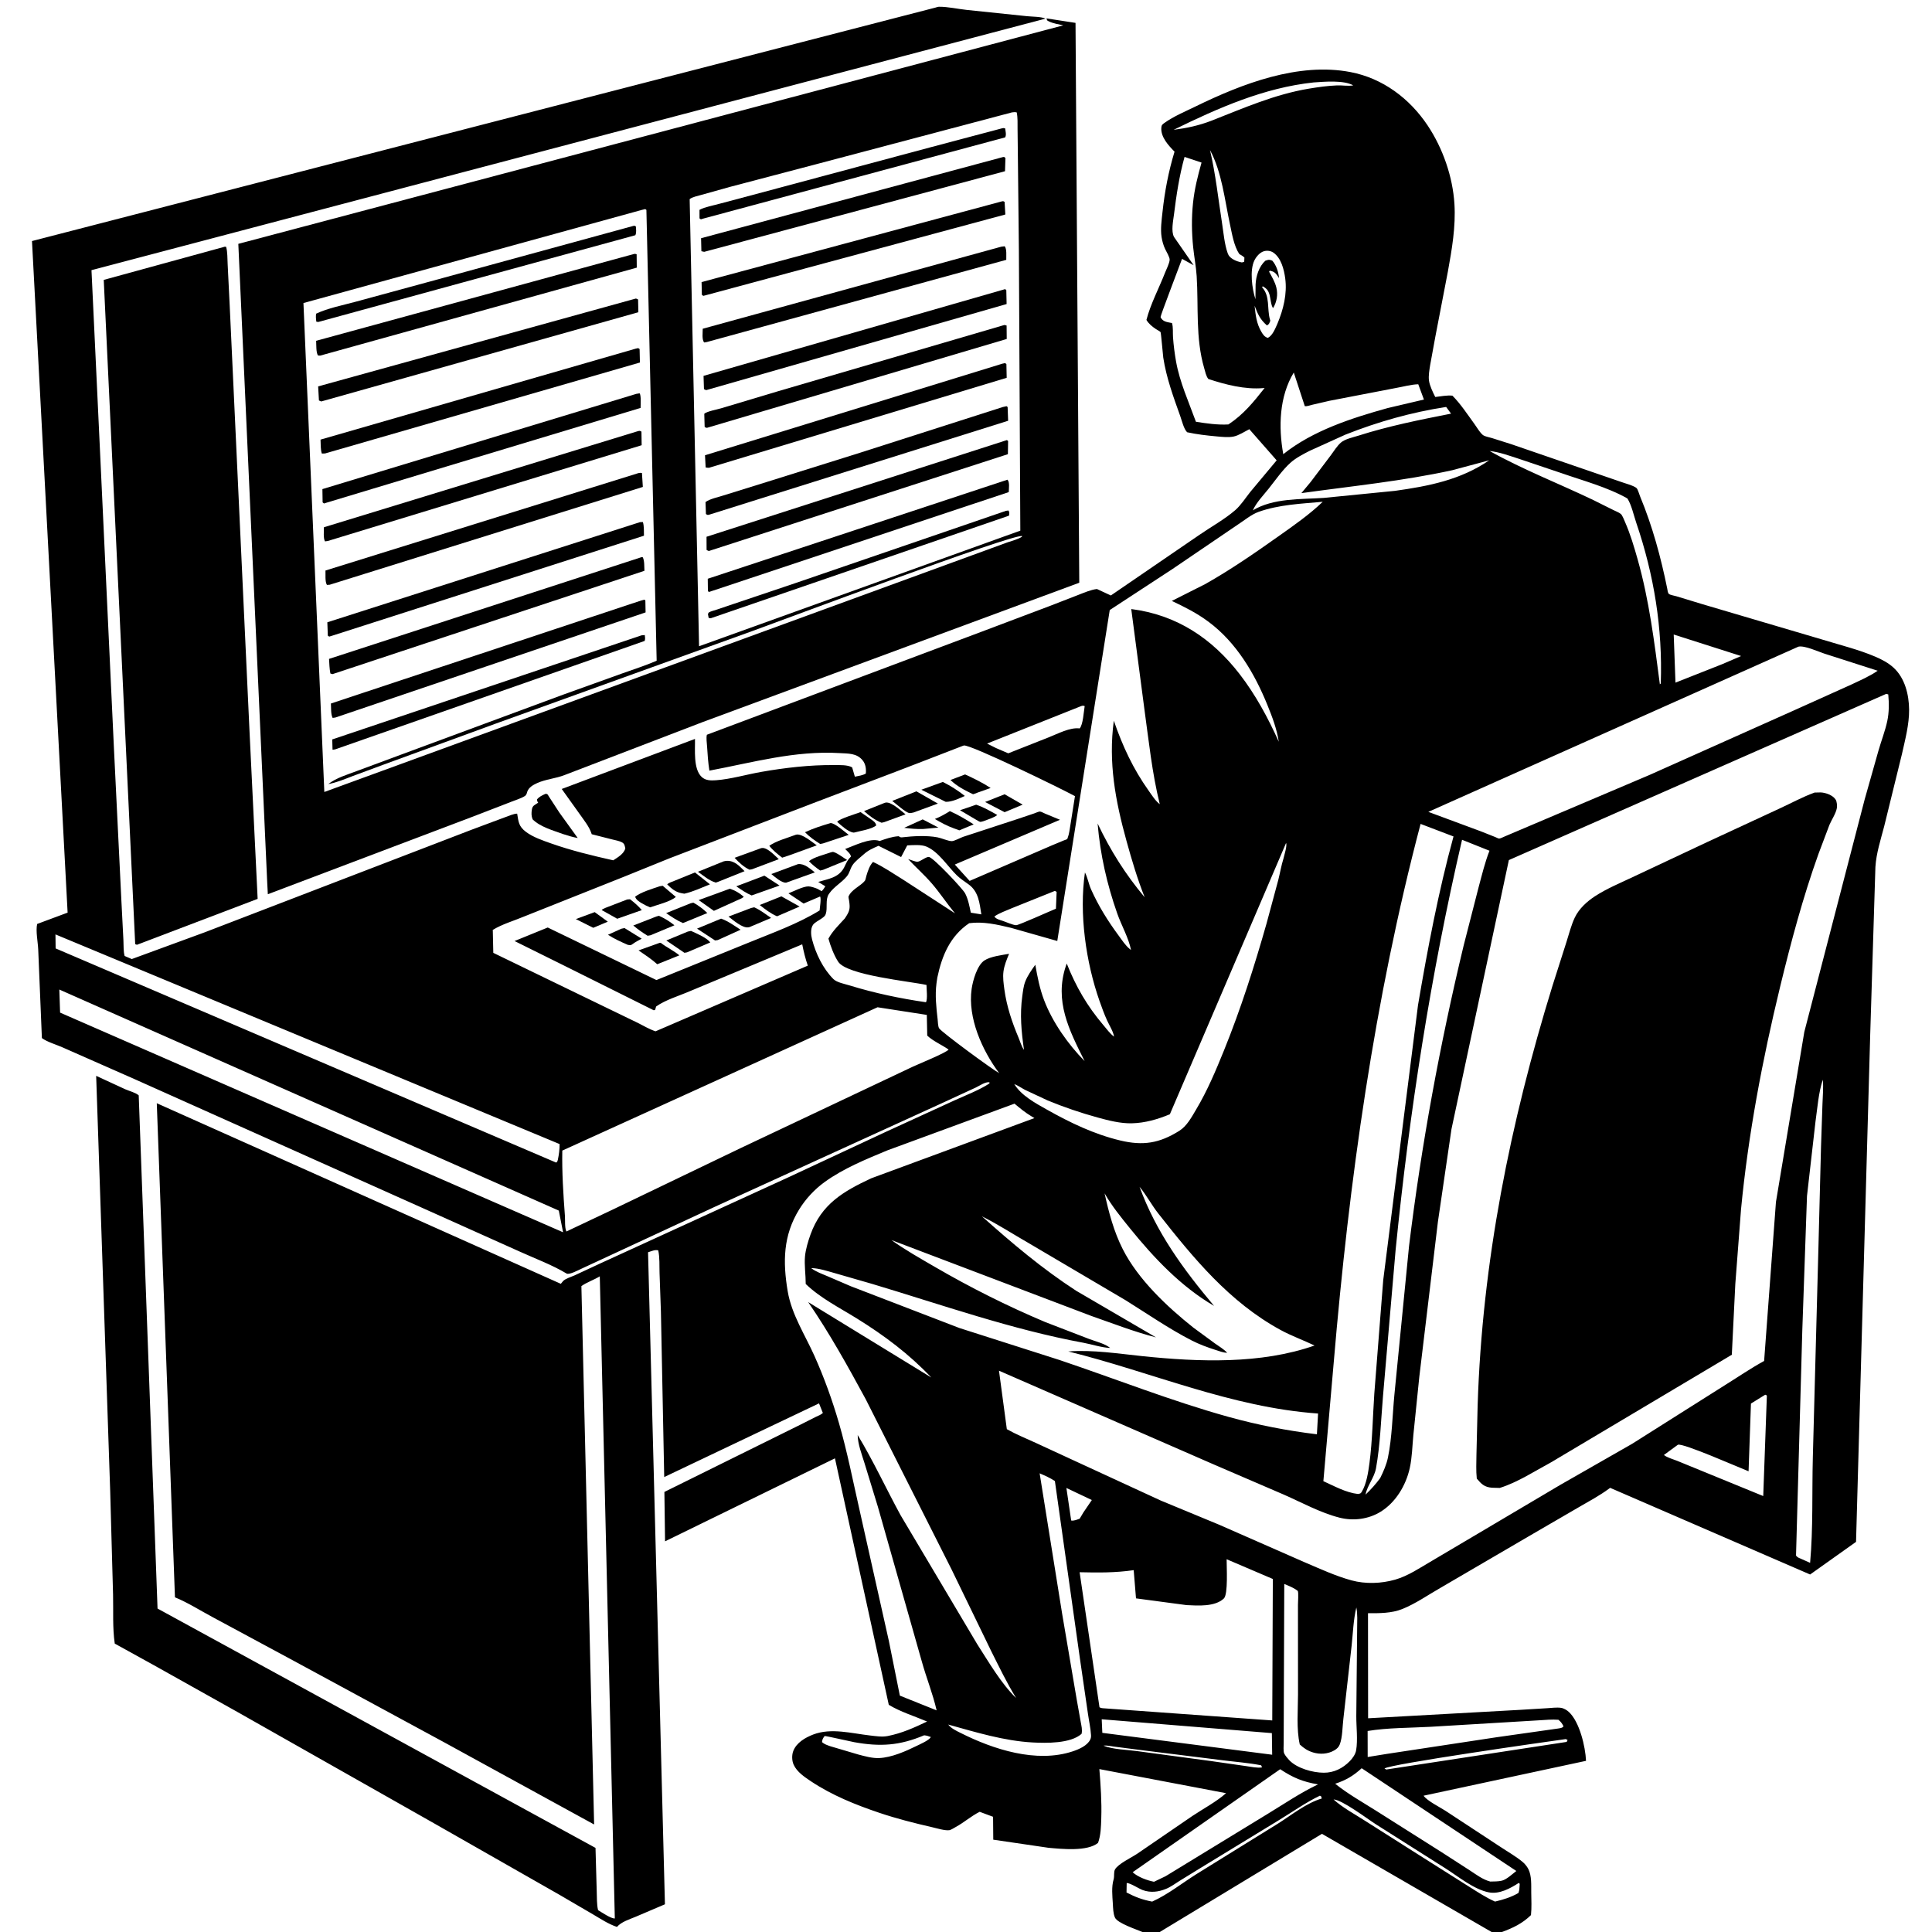 <svg version="1.1" xmlns="http://www.w3.org/2000/svg" style="display: block;" viewBox="0 0 2048 2048" width="1024" height="1024">
<path transform="translate(0,0)" fill="rgb(255,255,255)" d="M 0 0 L 0 2048 L 2048 2048 L 2048 0 L 0 0 z"/>
<path transform="translate(0,0)" fill="rgb(0,0,0)" d="M 1211.04 2048 C 1204.74 2045.25 1184.54 2038.71 1181.88 2032.67 C 1179.99 2028.38 1179.92 2022.59 1179.65 2017.98 C 1179.14 2009.59 1178.09 2000.27 1180.5 1992.15 C 1181.46 1988.94 1180.37 1984.37 1182 1981.6 C 1185.53 1975.6 1199.31 1969.18 1205.4 1965.1 L 1264 1924.99 C 1275.65 1917.22 1289.23 1910.08 1299.68 1900.85 L 1165.37 1875.31 C 1166.78 1892.66 1167.97 1910.01 1167.39 1927.43 C 1167.09 1936.3 1167 1945.04 1163.99 1953.5 C 1152.78 1962.89 1125.29 1959.99 1111.42 1958.73 L 1052.91 1950.14 L 1052.69 1925.87 L 1038.51 1920.59 C 1029.48 1925.08 1022.1 1931.81 1013.32 1936.58 C 1011.68 1937.48 1008.15 1939.78 1006.4 1940.06 C 1001.91 1940.79 992.756 1937.99 988.246 1936.95 C 969.246 1932.59 950.414 1927.83 931.934 1921.59 C 906.789 1913.09 881.93 1903.09 859.738 1888.31 C 852.902 1883.76 844.846 1878.38 841.342 1870.73 C 839.393 1866.47 839.224 1860.48 840.914 1856.11 C 844.344 1847.24 853.563 1841.94 861.983 1838.68 C 881.015 1831.32 902.788 1837.48 922.409 1839.7 C 928.487 1840.38 934.954 1841.46 941 1840.27 C 956.064 1837.32 968.97 1831.43 982.758 1824.89 C 969.741 1819.34 954.128 1814.49 942.148 1807.18 L 885.089 1545.9 L 704.984 1633.87 L 704.277 1581.52 L 848.286 1510.3 L 864.907 1501.9 C 867.343 1500.71 870.354 1499.72 872.266 1497.78 L 868.199 1487.64 L 704.098 1565.74 L 700.592 1390.44 L 699.154 1349.58 C 698.875 1341.69 699.466 1333.21 697.772 1325.5 C 694.661 1324.32 690.041 1326.51 686.957 1327.46 L 704.859 2018.62 L 673.654 2031.92 C 667.131 2034.64 658.7 2037.17 654 2042.61 C 645.071 2039.66 636.752 2034.11 628.672 2029.35 L 592.9 2008.46 L 457.634 1931.39 L 252 1814.94 L 161.667 1764.37 L 121.653 1742.29 C 119.182 1725.73 120.267 1707.3 119.853 1690.49 L 116.823 1581.08 L 101.935 1140.44 L 132.963 1154.75 C 137.169 1156.59 143.7 1158.18 147.046 1161.13 L 167.003 1705.13 L 631.265 1958.85 L 632.554 2004.88 C 632.844 2011.22 632.467 2018.74 633.992 2024.85 C 637.605 2026.97 647.782 2034 651.729 2033.63 L 635.798 1352.97 C 629.751 1356.7 621.786 1359.35 616.302 1363.33 L 629.792 1934.03 L 470.476 1846.73 L 310.671 1760.16 L 225.129 1714.09 C 212.019 1707.09 199.196 1698.85 185.46 1693.22 L 166.197 1169.47 L 594.5 1360.9 L 596.867 1358.03 C 599.308 1355.4 605.627 1353.49 608.989 1352 L 635.448 1339.68 L 836.796 1247.5 L 938.897 1199.86 L 1011.55 1166.57 C 1023.62 1161.03 1037.76 1155.74 1048.87 1148.5 L 1048.87 1147.26 C 1044.63 1146.52 1038.21 1151.03 1034.31 1152.87 L 997.095 1170.05 L 757.717 1279.27 L 616.427 1344.86 C 613.282 1346.27 603.414 1351.7 600.541 1349.97 C 585.216 1340.77 567.328 1334.2 551.009 1326.77 L 446.918 1280.08 L 143.267 1144.2 L 66.526 1110.36 C 59.901 1107.4 50.064 1104.58 44.403 1100.42 L 40.511 1006.44 C 40.169 998.616 37.704 986.787 39.395 979.439 L 71.676 967.421 L 33.91 255.523 L 991.91 7.968 C 993.081 7.57 994.245 7.172 995.5 7.16 C 1004.54 7.076 1015.44 9.506 1024.6 10.495 L 1088.78 17.17 C 1093.95 17.723 1103.71 17.569 1108.29 19.741 L 96.972 286.391 L 105.414 465.313 L 120.782 793.23 L 128.704 955.25 L 130.826 996.707 C 131.121 1001.9 130.713 1008.47 132.114 1013.38 L 139.7 1016.64 L 217.202 988.215 L 419.719 910.376 L 500.205 879.434 L 536.046 866.061 C 539.621 864.848 544.544 862.495 548.214 862.496 C 549.67 871.322 549.811 876.013 557.572 881.85 C 564.985 887.425 575.307 890.928 584 894.004 C 605.429 901.588 627.887 907.018 650.066 911.972 C 655.033 908.678 660.997 905.378 662.87 899.5 C 662.272 896.791 662.193 894.539 659.5 893.008 C 656.628 891.377 652.186 890.667 648.952 889.828 L 627.24 884.318 L 626.884 883.213 C 624.413 876.102 619.607 870.25 615.341 864.141 L 595.465 836.343 L 736.704 783.295 C 736.982 794.831 734.763 814.948 743.704 823.5 C 747.935 827.547 753.657 827.492 759.133 827.084 C 774.686 825.926 791.162 821.027 806.65 818.301 C 832.032 813.833 858.349 810.784 884.159 811.004 C 889.744 811.052 898.539 810.583 903.321 813.476 L 906.188 823.326 C 910.058 822.512 914.377 822.013 917.81 819.981 C 918.263 815.018 917.647 809.959 914.398 805.959 C 908.159 798.278 899.128 798.856 890.086 798.316 C 842.683 795.486 797.93 808.283 751.986 816.913 C 750.639 808.391 750.044 799.878 749.526 791.273 C 749.294 787.401 748.477 782.618 749.299 778.879 L 1040.42 669.681 L 1112.87 642.349 L 1143.28 630.542 C 1149.34 628.217 1156.32 625.128 1162.79 624.378 L 1177.55 631.222 L 1270.83 567.369 C 1283.33 558.707 1297.99 550.673 1309.41 540.781 C 1315.31 535.671 1320.43 527.659 1325.31 521.527 L 1353.32 487.993 L 1324.33 454.97 C 1319.43 457.468 1313 461.682 1307.67 462.752 C 1302.04 463.884 1295.43 463.116 1289.74 462.602 C 1279.15 461.645 1268.79 460.479 1258.4 458.199 C 1254.84 454.643 1252.9 446.115 1251.13 441.145 C 1243.86 420.797 1236.4 400.531 1233.11 379.106 C 1232.67 376.221 1230.78 352.852 1230.23 352.024 C 1229.77 351.337 1226.05 349.331 1225.13 348.716 C 1221.38 346.19 1217.55 343.098 1215.27 339.117 C 1219.59 322.345 1228.62 305.389 1234.96 289.164 C 1236.43 285.408 1239.57 279.372 1239.88 275.484 C 1240.11 272.714 1236.38 266.719 1235.07 263.93 C 1233.25 260.043 1231.97 255.558 1231.32 251.312 C 1230.01 242.777 1231.37 233.397 1232.29 224.853 C 1234.67 202.749 1238.62 182.024 1245.06 160.761 C 1238.69 154.315 1230.4 145.383 1231.04 135.5 C 1231.24 132.534 1232.1 131.917 1234.38 130.281 C 1244.05 123.342 1256.81 117.994 1267.59 112.733 C 1316.65 88.804 1376.27 65.78 1431.66 76.418 C 1465.78 82.973 1494.29 104.395 1513.38 133.03 C 1529.41 157.067 1539.98 187.278 1541.76 216.192 C 1543.25 240.308 1539.08 264.35 1534.79 287.98 L 1521.55 356.77 L 1516.02 387 C 1515.22 392.128 1514.06 398.475 1514.8 403.595 C 1515.58 409 1518.97 415.964 1521.44 420.837 C 1527.3 420.152 1533.77 418.829 1539.61 419.412 C 1548.33 428.134 1555.58 439.307 1562.85 449.279 C 1565.03 452.277 1569.57 459.944 1572.71 461.644 C 1575 462.888 1578.89 463.555 1581.45 464.347 L 1601.62 470.73 L 1717.74 510.61 C 1721.96 512.214 1731.94 514.715 1734.89 517.461 C 1736.13 518.613 1737.92 524.655 1738.66 526.435 C 1751.67 557.785 1760.61 590.839 1767.36 624.072 C 1767.71 625.771 1767.81 628.636 1769.27 629.71 C 1770.69 630.759 1775.34 631.541 1777.15 632.088 L 1804.54 640.429 L 1932.89 678.31 C 1951.07 683.888 1970.27 688.596 1987.74 696.037 C 1994.74 699.018 2001.59 702.577 2007.24 707.743 C 2019.28 718.738 2023.58 736.346 2023.73 752.18 C 2023.89 767.831 2019.54 784.059 2016.15 799.266 L 1997.27 876.096 C 1993.61 890.104 1988.9 904.483 1988.01 919 L 1982.46 1098 L 1967.48 1634.43 L 1918.8 1669.03 L 1706.8 1577.17 L 1705.47 1578.16 C 1695.69 1585.4 1684.73 1591.23 1674.21 1597.34 L 1625 1625.93 L 1527.32 1682.97 C 1514.01 1690.56 1500.64 1699.96 1486.45 1705.66 C 1475.21 1710.17 1462.07 1710.15 1450.14 1710.07 L 1450.25 1821.44 L 1611.9 1812.48 L 1640.01 1810.77 C 1644.65 1810.52 1650.18 1809.7 1654.77 1810.39 C 1657.72 1810.83 1661.01 1812.82 1663.16 1814.83 C 1674.42 1825.37 1680.59 1851.44 1681.25 1866.56 L 1509.06 1903.52 C 1512.88 1909.05 1526.33 1915.67 1532.17 1919.46 L 1590.06 1957.48 C 1597.96 1962.76 1607.2 1967.93 1614.43 1974.06 C 1616.64 1975.94 1618.81 1978.75 1620.13 1981.33 C 1623.75 1988.39 1623.1 1998.35 1623.18 2006.08 C 1623.27 2014.01 1623.74 2022.18 1622.9 2030.08 C 1613.91 2038.89 1603.76 2043.79 1592.04 2048 L 1581.17 2048 L 1401.32 1943.94 L 1229.4 2048 L 1211.04 2048 z M 1354.09 343.205 C 1360.42 328.095 1364.58 311.552 1362.39 295.125 C 1361.13 285.669 1358.08 273.4 1349.75 267.726 C 1346.94 265.816 1343.04 265.352 1339.8 266.311 C 1335.43 267.604 1331.68 272.069 1329.73 276.014 C 1324.53 286.551 1327.24 306.187 1330.82 317.185 L 1330.99 301.5 C 1331.36 292.638 1334.63 282.363 1341.33 276.359 C 1344.87 275.256 1345.07 274.891 1348.69 276.324 C 1353.02 281.22 1355.26 288.397 1355.86 294.856 L 1354.57 292.861 C 1352.13 289.24 1350.33 287.75 1346 286.931 L 1345.28 288 C 1348.21 293.29 1351.55 298.889 1352.98 304.795 C 1354.82 312.321 1353.51 319.9 1349.59 326.5 C 1347.61 325.198 1346.65 315.685 1345.89 312.911 C 1344.56 308.056 1342.91 305.982 1338.57 303.5 L 1337.83 304.5 C 1346.52 313.909 1342.95 327.015 1346.13 338.428 L 1346.59 340 C 1345.5 342.533 1345.5 343.67 1343 344.975 C 1335.68 338.534 1333.33 332.983 1329.93 324.086 C 1330.94 333.92 1331.92 342.85 1337.05 351.629 C 1338.88 354.764 1340.5 357.202 1344 358.164 C 1349.13 355.48 1351.79 348.279 1354.09 343.205 z M 1327.21 541.941 L 1328.09 540.971 C 1349.71 527.917 1378.7 529.39 1403.11 527.81 L 1478.73 520.316 C 1514.41 515.322 1548.39 508.728 1578.62 487.94 L 1539.5 498.441 C 1486.85 509.967 1432.84 515.326 1379.51 522.741 L 1389.41 510.833 L 1410.76 482.561 C 1413.98 478.236 1417.37 472.667 1421.41 469.148 C 1425.82 465.312 1434.46 463.575 1440.06 461.792 C 1472.25 451.546 1505.1 444.992 1538.18 438.48 L 1532.98 431.382 C 1496.19 437.049 1460.91 447 1426.32 460.683 L 1388.34 477.875 C 1381.34 481.478 1373.75 485.311 1367.85 490.626 C 1359.3 498.327 1351.9 509.162 1344.71 518.162 C 1339.21 525.03 1331.58 532.932 1328.09 540.971 L 1327.21 541.941 z M 1198.92 1006.99 L 1199.75 1008 L 1198.92 1006.99 C 1196.42 994.246 1188.74 980.896 1184.37 968.492 C 1173.41 937.354 1166.27 905.829 1163.51 872.939 C 1177.03 901.457 1193.01 926.841 1213.39 951.133 C 1205.66 931.675 1199.73 911.66 1194.15 891.498 C 1182.35 848.877 1174.74 808.187 1180.69 763.995 C 1190.1 791.149 1201.11 814.953 1217.84 838.472 C 1220.96 842.863 1225.03 849.323 1229.41 852.448 C 1221.23 819.506 1217.74 785.209 1213.09 751.644 L 1199.17 645.623 C 1247.18 651.731 1284.59 676.512 1313.99 714.49 C 1330.9 736.325 1344.27 761.139 1355.55 786.269 C 1353.51 772.775 1348.7 760.154 1343.59 747.557 C 1330 714.035 1310.65 681.088 1281.1 659.113 C 1268.68 649.876 1256.06 643.566 1242.18 637.001 L 1277.52 619.188 C 1304.46 604.02 1330.01 586.341 1355.22 568.5 C 1371.22 557.183 1388.01 545.526 1402.14 531.918 C 1379.66 533.916 1355.48 534.944 1334.1 542.628 C 1326.5 545.361 1319.08 551.624 1312.24 556.034 L 1243 603.094 L 1176.37 646.677 L 1120.76 997.485 L 1071.63 983.528 C 1056.95 980.048 1042.46 976.632 1027.39 978.624 C 1007.24 992.205 998.501 1012.92 993.627 1036.16 L 992.972 1040.5 L 992.701 1042.52 C 991.065 1055.06 992.51 1068.09 993.94 1080.59 C 994.214 1082.99 994.239 1087.95 995.474 1090 C 997.93 1094.08 1052.46 1134.11 1059.14 1137.55 C 1041.18 1113.56 1025.61 1078.93 1029.97 1048.3 C 1031.21 1039.58 1035.78 1023.21 1043.5 1018.13 C 1050.11 1013.78 1061.95 1012.49 1069.66 1011.07 C 1067.18 1017.16 1064.57 1023.26 1063.72 1029.84 C 1062.9 1036.15 1063.84 1042.68 1064.69 1048.95 C 1067.1 1066.73 1072.78 1083.59 1079.73 1100.05 C 1081.34 1103.89 1082.97 1109.63 1085.47 1112.87 C 1082.7 1093.6 1080.96 1075.44 1083.66 1056 C 1084.38 1050.87 1084.96 1045.14 1086.88 1040.31 C 1089.36 1034.04 1093.56 1028.15 1097.47 1022.69 C 1099.68 1035.44 1102.14 1047.97 1106.75 1060.12 C 1115.68 1083.62 1132.19 1106.96 1149.74 1124.81 C 1133.28 1091.99 1117.44 1061.05 1129.89 1023.93 L 1130.78 1021.38 C 1140.54 1045.92 1152.41 1066.45 1169.62 1086.67 C 1173.05 1090.7 1176.68 1095.8 1180.94 1098.86 L 1181.77 1099.91 L 1180.94 1098.86 C 1180.1 1093.36 1175.94 1086.93 1173.59 1081.77 C 1170.53 1075.06 1167.99 1068.03 1165.54 1061.08 C 1151.06 1019.89 1143.76 968.364 1150.08 924.844 C 1152.88 930.051 1154.04 937.096 1156.55 942.714 C 1164.47 960.436 1174.39 976.332 1185.91 991.901 C 1189.35 996.547 1193.12 1002.43 1197.65 1006.03 L 1198.92 1006.99 z M 1075.15 1149.15 C 1082.68 1161.4 1097.53 1169.35 1109.7 1176.2 C 1134.43 1190.12 1159.72 1202.3 1187.43 1208.94 C 1211.61 1214.73 1228.95 1211.99 1250.11 1198.72 C 1258.2 1193.64 1263.22 1184.06 1268.03 1176 C 1279.83 1156.23 1288.86 1134.71 1297.5 1113.42 C 1315.18 1069.81 1329.69 1024.33 1342.56 979.057 L 1354.95 933.115 C 1356.89 925.509 1358.2 917.412 1360.57 909.965 C 1361.45 906.081 1364.51 896.867 1363.34 893.5 L 1240.11 1181.16 C 1227.07 1186.56 1213.93 1190.4 1199.7 1190.75 C 1187.74 1191.04 1174.91 1187.73 1163.48 1184.59 C 1145.73 1179.73 1127.64 1173.58 1110.61 1166.54 L 1086.6 1155.32 C 1082.95 1153.42 1078.93 1150.54 1075.15 1149.15 L 1074.17 1148.18 L 1075.15 1149.15 z M 1300.87 1434 C 1296.78 1433.98 1292.39 1432.23 1288.5 1430.98 C 1279.78 1428.2 1271.25 1425.04 1263.09 1420.86 C 1239.15 1408.57 1215.99 1392.53 1193.12 1378.27 L 1090.09 1317.54 C 1073.79 1308.22 1057.73 1297.71 1040.92 1289.4 C 1072.69 1317.8 1105.01 1345.05 1140.81 1368.28 L 1225.44 1417.69 C 1202.42 1411.81 1179.47 1402.83 1157 1395.01 L 944.984 1314.54 C 959.574 1325.02 975.339 1333.85 990.847 1342.88 C 1028.64 1364.86 1067.5 1384.36 1107.78 1401.35 L 1154.72 1419.44 C 1161.04 1421.83 1169.76 1423.94 1175.25 1427.74 L 1176.81 1428.87 C 1167.85 1428.58 1157.52 1425.06 1148.53 1423.4 C 1072.52 1409.37 998.559 1383.18 924.623 1361.03 L 885.189 1349.66 C 877.219 1347.45 868.17 1344.33 859.864 1344.25 C 864.926 1348.15 871.259 1350.31 877.111 1352.81 L 901.866 1363.46 L 1017.01 1407.75 L 1123.13 1441.66 C 1182.84 1461.76 1241.76 1485.15 1302.5 1502.01 C 1333.1 1510.5 1364.46 1516.61 1395.98 1520.41 L 1397.21 1498.4 C 1305.05 1491.93 1221.19 1454.57 1132.44 1432.59 C 1158.31 1430.62 1185.67 1434.97 1211.45 1437.62 C 1270.66 1443.72 1336.56 1446.3 1393.47 1426.3 C 1381.49 1420.56 1368.97 1416.12 1357.28 1409.74 C 1303.24 1380.21 1265.28 1333.9 1227.88 1286.42 C 1220.72 1277.33 1215.32 1266.9 1207.96 1258.06 C 1225.6 1306.22 1254.25 1345.4 1286.97 1384.31 C 1251.95 1363.92 1223.06 1333.28 1197.76 1302.02 C 1188.07 1290.04 1178.61 1278.44 1170.92 1265 C 1175.38 1285.33 1180.68 1305.42 1190.14 1324.1 C 1206.47 1356.3 1237.01 1385.06 1265.05 1407.35 L 1288 1424.19 C 1292.34 1427.24 1297.23 1430.12 1300.87 1434 z M 923.609 1249.02 L 1096.53 1185.23 L 1093 1183.09 C 1086.61 1179.28 1081.13 1174.68 1075.42 1169.93 L 940.47 1219.5 C 917.926 1228.9 894.228 1238.52 874.314 1252.87 C 863.547 1260.64 854.111 1270.77 847.141 1282.06 C 830.131 1309.63 829.716 1337.58 835.021 1368.94 C 839.182 1393.52 853.38 1414.99 863.42 1437.47 C 873.807 1460.73 882.329 1484.39 889.424 1508.84 C 898.188 1539.05 904.238 1570.32 911.224 1601 L 942.255 1739.57 L 953.882 1797.45 L 992.862 1813.06 C 988.859 1795.48 981.915 1778.42 977.091 1761 L 930.58 1597.21 L 916.321 1550.68 C 913.578 1541.76 909.224 1530.53 909.179 1521.22 C 925.69 1548.45 939.273 1577.96 954.532 1605.97 L 1035.96 1743 C 1048.14 1761.85 1061.08 1784.46 1077.16 1800.01 C 1067.28 1784.03 1059.14 1766.97 1050.7 1750.2 L 1008.68 1663.63 L 917.697 1483.21 C 898.649 1448.11 879.326 1413.24 856.69 1380.27 L 987.236 1460.23 C 963.659 1435.32 937.49 1415.74 908.386 1397.68 C 890.136 1386.35 869.612 1376.04 854.101 1361.07 C 854.123 1351.6 852.467 1340.93 853.343 1331.68 C 854.047 1324.24 856.622 1315.76 859.136 1308.73 C 870.737 1276.33 893.977 1262.87 923.609 1249.02 z M 1392.44 87.389 C 1339.87 93.011 1291.18 114.505 1244.11 137.607 C 1258.35 135.766 1270.63 133.129 1284.03 128.022 C 1318.02 114.66 1351.43 99.927 1387.75 93.931 C 1397.65 92.296 1407.39 90.916 1417.44 90.523 C 1422.7 90.317 1429.49 91.504 1434.49 90.5 C 1424.5 84.756 1403.83 86.607 1392.44 87.389 z M 1282.65 159.066 C 1288.64 184.635 1291.43 211.022 1295.47 236.95 C 1297.06 247.198 1297.99 258.975 1301.5 268.694 C 1302.53 271.55 1304.46 273.254 1307.01 274.792 C 1310.04 276.628 1313.02 277.523 1316.46 278.208 L 1318.91 277.5 L 1319.12 273 C 1317.38 271.4 1315.75 270.423 1313.7 269.289 C 1308.01 260.77 1305.99 247.912 1303.85 238 C 1298.29 212.23 1295.26 182.409 1282.65 159.066 z M 1255.68 166.325 C 1250.09 186.407 1247.02 206.754 1244.46 227.41 C 1243.65 234.019 1241.22 245.092 1244.52 251.204 L 1265.33 281.177 L 1253.02 274.399 C 1250.53 281.317 1230.13 334.489 1230.25 336 C 1230.29 336.4 1230.54 336.752 1230.74 337.099 C 1232.93 340.871 1237.09 341.443 1241 342.178 L 1242.37 342.423 C 1243.73 346.965 1243.11 352.744 1243.44 357.5 C 1244.04 365.987 1245.18 374.816 1246.66 383.191 C 1250.57 405.181 1260.15 426.185 1267.73 447.087 C 1278.79 448.837 1290.96 450.609 1302.18 449.923 C 1318.34 439.197 1328.73 426.262 1340.55 411.269 L 1338.94 411.414 C 1319.67 413.053 1299.05 407.727 1280.88 401.734 C 1278.45 398.754 1277.55 393.856 1276.47 390.173 C 1267.14 358.159 1270.61 325.411 1268.52 292.676 C 1267.87 282.438 1265.85 272.291 1264.81 262.085 C 1263.22 246.487 1263.01 231.034 1264.62 215.443 C 1266.18 200.284 1269.62 186.869 1273.67 172.334 L 1255.68 166.325 z M 1371.46 394.888 C 1355.99 420.475 1355.12 452.587 1360.32 481.455 C 1391.63 456.417 1432.8 443.184 1470.95 432.579 L 1509.42 423.539 L 1503.42 407.338 C 1495.77 407.534 1487.32 409.978 1479.69 411.29 L 1409.19 424.875 L 1390.67 429.161 C 1388.38 429.716 1385.4 430.908 1383.13 430.519 L 1371.46 394.888 z M 1579.05 478.079 C 1614.37 497.789 1652.69 512.667 1689.19 530.174 L 1710.02 540.557 C 1712.37 541.773 1716.12 543.162 1718.07 544.758 C 1719.8 546.173 1721.82 551.57 1722.76 553.719 C 1728.2 566.174 1732.13 579.434 1735.84 592.499 C 1748.25 636.248 1753.63 680.502 1759.53 725.428 L 1760.49 724.5 C 1762.5 665.789 1753.38 609.562 1734.45 554.004 C 1731.79 546.189 1729.5 535.247 1725.11 528.393 C 1704.1 516.435 1677.8 509.449 1655.03 501.483 L 1609.12 486.022 C 1599.34 482.889 1589.31 479.158 1579.05 478.079 z M 1774.2 672.615 L 1776.08 723.62 L 1825.71 704.009 L 1845.67 695.427 L 1774.2 672.615 z M 1906.35 685.5 L 1514.09 860.616 L 1569.87 881.291 L 1584.8 887.211 C 1585.65 887.547 1588.35 888.927 1589.12 888.931 C 1590.45 888.938 1593.84 887.129 1595.25 886.591 L 1748.8 821.379 L 1900.96 753.37 L 1962.16 725.81 C 1971.64 721.288 1981.77 717.005 1990.42 711 L 1933.84 692.845 C 1927.29 690.731 1912.87 684.002 1906.35 685.5 z M 1999.55 735.5 L 1599.46 911.72 L 1538.61 1196.97 L 1524.25 1295.13 L 1504.54 1459.34 L 1498.22 1521.16 C 1497.08 1532.81 1496.92 1545.04 1494.36 1556.46 C 1490.3 1574.62 1479.45 1592.75 1463.41 1602.58 C 1450.5 1610.49 1434.57 1612.47 1420.07 1608.81 C 1399.85 1603.7 1380.03 1592.76 1360.93 1584.37 L 1286.43 1552.29 L 1058.97 1453 L 1067.28 1514.97 C 1077.32 1520.63 1087.68 1524.8 1098.11 1529.58 L 1140.49 1549.16 L 1230.41 1590.62 L 1292.16 1616.19 L 1383 1656.08 C 1399.1 1662.91 1415.82 1670.68 1432.69 1675.27 C 1447.48 1679.3 1464.17 1678.69 1478.88 1674.5 C 1492.7 1670.57 1505.32 1661.87 1517.67 1654.7 L 1575.66 1620.39 L 1653.91 1574.06 L 1730.12 1530.5 L 1829.47 1467.71 C 1842.93 1459.34 1856.13 1450.27 1870.04 1442.68 L 1882.58 1274.14 L 1912.63 1093.93 L 1976.65 847.335 L 1991.24 795.744 C 1994.19 785.413 1998.32 774.905 2000.56 764.455 C 2002.56 755.165 2002.52 745.529 2001.64 736.117 L 1999.55 735.5 z M 1146.05 748.5 L 1046.34 788.224 L 1055.77 792.944 L 1068.81 798.543 L 1111.53 781.664 C 1121.16 777.919 1134.18 770.8 1144.5 772.161 C 1148.13 768.069 1148.78 754.357 1149.81 748.5 C 1147.73 747.862 1147.95 748.002 1146.05 748.5 z M 1354.51 784.5 L 1356.01 784.5 L 1354.51 784.5 z M 1020.93 790.5 L 961.269 813.587 L 861.629 851.514 L 709.338 909.99 L 661.252 929.466 L 555.62 971.511 C 544.833 976.064 532.166 979.655 522.303 985.795 L 522.397 986.715 L 522.914 1010.06 L 644.194 1068.85 L 676.256 1084.37 C 682.277 1087.37 688.523 1091.18 694.92 1093.23 L 856.311 1023.61 C 853.716 1016.13 851.923 1008.8 850.389 1001.03 L 731.365 1050.67 C 720.22 1055.53 705.28 1059.91 695.5 1066.95 L 694.483 1070.5 L 693 1070.94 L 596.413 1022.8 L 545.441 997.529 L 580.623 983.197 L 695.848 1038.9 L 793.1 999.424 C 818.378 989.06 845.529 979.474 868.818 965.123 C 869.035 962.002 870.685 952.64 869.354 950.313 L 851.851 957.8 L 835.777 946.991 C 841.137 944.906 851.367 939.549 857.045 939.605 C 859.501 939.63 864.358 941.218 866.633 942.238 L 871 944.698 C 872.649 943.048 873.714 941.519 874.879 939.5 L 867.335 934.868 C 877.858 931.643 888.737 930.597 894.646 919.859 L 897.013 915 C 898.337 912.18 899.882 910.227 902.025 908 C 901.713 905.096 897.933 902.072 895.912 899.977 C 905.459 896.54 922.564 887.692 932.5 891.49 C 939.237 889.121 945.386 886.9 952.573 886.428 C 954.14 887.294 954.434 887.823 956.259 887.605 C 967.711 886.239 982.405 885.444 993.751 887.605 C 998.137 888.441 1004.87 891.57 1008.93 891.638 C 1011.5 891.682 1018.19 888.019 1021 887.056 L 1078.67 868.177 L 1096.34 862.236 C 1097.55 861.834 1101.15 860.185 1102.33 860.262 C 1103.77 860.355 1106.54 861.957 1107.98 862.538 L 1123.62 868.998 L 1012.14 916.456 L 1027.83 933.797 L 1115.36 896.011 L 1127.79 890.834 C 1128.21 890.664 1130.98 889.76 1131.25 889.451 C 1131.55 889.094 1131.61 888.59 1131.79 888.155 C 1133.46 883.946 1133.93 878.671 1134.72 874.209 L 1139.51 843.949 C 1125.11 836.036 1028.51 788.987 1021.78 790.246 L 1020.93 790.5 z M 1505.88 873.382 C 1456.71 1059.72 1430.06 1252.25 1413.82 1444.08 L 1402.83 1570.1 C 1414.39 1575.33 1426.78 1582.25 1439.5 1583.69 C 1441.94 1583.08 1442.16 1583.59 1443.57 1581.29 C 1448.55 1573.09 1450.44 1560.41 1451.68 1551 C 1454.85 1526.71 1455.17 1501.72 1456.83 1477.27 L 1466.27 1356.99 L 1503.15 1065.45 C 1513.36 1005.63 1524.73 945.221 1540.78 886.679 L 1505.88 873.382 z M 1549.84 890.201 C 1516.55 1033.46 1494.03 1178.6 1479.41 1324.93 L 1466.04 1479.84 C 1463.88 1505.12 1463.13 1531.48 1458.62 1556.44 C 1456.8 1566.54 1449.2 1574.94 1447.55 1584.33 C 1453.35 1578.83 1458.3 1573.26 1463.06 1566.84 C 1466.53 1559.77 1469.72 1552.64 1471.31 1544.88 C 1475.66 1523.61 1476.03 1500.24 1478.11 1478.54 L 1493.63 1321 C 1506.67 1213.88 1526.32 1107.02 1551.57 1002.13 L 1567.45 940.259 C 1570.92 927.43 1574.06 914.189 1578.92 901.813 L 1549.84 890.201 z M 961.693 896.149 L 955.206 908.506 L 931.277 896.592 C 925.442 899.139 920.36 901.269 915.611 905.61 C 911.745 909.144 906.462 912.848 903.609 917.241 C 901.14 921.042 900.658 925.427 897.602 929.084 C 892.108 935.658 884.034 939.957 879.128 947 L 878.518 947.864 C 874.685 953.765 877.483 962.43 875.339 968.831 C 874.448 971.49 872.713 972.328 870.549 973.91 C 867.93 975.825 863.552 977.783 861.749 980.469 C 859.001 984.561 859.643 991.312 860.803 995.765 C 864.73 1010.84 872.369 1026.77 883.451 1037.86 C 887.09 1041.5 895.686 1043.07 900.597 1044.59 C 927.217 1052.8 954.08 1058.4 981.619 1062.43 C 983.421 1058.8 982.151 1048.53 982.121 1044.09 C 964.386 1040.19 897.824 1033.86 888.5 1019.47 C 883.97 1012.47 880.438 1003.01 878.184 994.992 C 882.513 986.956 889.382 980.348 895.501 973.644 C 900.573 966.03 901.476 963.674 900.023 954.42 C 899.954 953.985 899.272 950.946 899.393 950.616 C 902.153 943.068 912.438 939.223 916.84 933.609 C 917.482 932.79 918.07 929.479 918.407 928.384 C 919.983 923.268 921.693 917.664 925.444 913.679 C 936.586 918.888 946.991 926.062 957.438 932.532 L 1012.33 968.174 C 1003.86 957.942 996.467 946.619 987.865 936.631 C 980.059 927.567 970.879 919.418 962.655 910.694 C 965.005 911.295 970.334 913.565 972.5 913.484 C 975.838 913.359 981.853 907.792 984.898 908.459 C 989.821 909.537 1020.45 941.988 1023.08 947.015 C 1026.29 953.14 1027.7 960.761 1029.1 967.481 L 1040.27 969.286 C 1038.35 957.439 1037.45 945.406 1027.02 937.67 C 1022.63 934.409 1018.18 931.713 1014.24 927.859 C 1004.44 918.293 994.931 902.793 982.012 897.4 C 976.506 895.101 967.564 895.845 961.693 896.149 z M 1117.94 944.5 L 1072.77 962.653 C 1066.79 965.273 1059.37 967.778 1054.08 971.5 C 1055.67 974.164 1059.83 975.152 1062.76 976.11 C 1066.43 977.291 1073.54 980.614 1077.16 980.743 C 1079.77 980.837 1113.15 965.735 1119.33 963.262 L 1120.07 945.5 C 1118.59 944.49 1119.33 944.749 1117.94 944.5 z M 58.79 990.505 L 58.965 1005.36 L 589.5 1232.37 C 590.989 1231.46 590.774 1231.08 591.325 1229.5 C 592.511 1223.77 593.233 1218.63 593.211 1212.77 L 58.79 990.505 z M 62.884 1048.95 L 63.705 1073.41 L 596.883 1306.27 L 592.36 1283.28 L 62.884 1048.95 z M 930.234 1067.74 L 596.059 1219.67 C 595.636 1242.79 597.102 1265.63 598.821 1288.67 C 599.19 1293.61 598.456 1301.05 600.371 1305.44 L 650.674 1281.64 L 784.77 1217.19 L 967.646 1130.72 C 973.274 1128.06 1003.49 1115.81 1005.55 1112.56 C 998.444 1107.59 989.031 1103.63 982.914 1097.78 L 982.453 1075.84 L 930.234 1067.74 z M 1932.28 1144.5 C 1927.68 1157.9 1926.53 1174.84 1924.49 1188.97 L 1915.49 1267.77 L 1910.5 1410.62 L 1903.86 1649 C 1905.23 1650.69 1906.23 1651.18 1908.24 1651.98 L 1918.79 1656.67 C 1922.1 1619.94 1920.7 1582.05 1921.67 1545.14 L 1927.65 1320.8 L 1930.36 1215.29 L 1931.88 1170.52 C 1932.16 1161.97 1933.03 1153.01 1932.28 1144.5 z M 945.612 1315.5 L 947.49 1315.5 L 945.612 1315.5 z M 1871.14 1478.5 L 1856.08 1487.83 L 1853.56 1559.62 C 1843.48 1555.72 1783.73 1529.31 1778.6 1531.51 L 1763.81 1542.34 C 1767.33 1545.18 1773.48 1546.77 1777.75 1548.49 L 1869.1 1585.88 L 1872.95 1479.5 C 1871.7 1478.45 1872.34 1478.68 1871.14 1478.5 z M 1102.06 1561.79 L 1125.85 1710.26 L 1141.42 1801.88 L 1145.59 1825.18 C 1146.33 1829.38 1147.53 1833.74 1146.5 1837.96 C 1134.84 1848.33 1109.17 1847.86 1094.59 1847.08 C 1064.26 1845.44 1034.24 1836.17 1005.14 1828.1 C 1008.16 1832.1 1013.72 1834.75 1018.18 1836.94 C 1052.96 1854.44 1098.63 1869.31 1137.22 1856.48 C 1143.73 1854.31 1152.65 1850.48 1155.73 1843.96 C 1156.45 1842.43 1156.61 1840.97 1156.52 1839.29 C 1156.11 1831.75 1154.25 1823.81 1153.21 1816.27 L 1144.81 1758.51 L 1118.23 1569.96 C 1113.11 1566.56 1107.67 1564.24 1102.06 1561.79 z M 1130.42 1577.3 L 1135.5 1611.81 C 1138.61 1612.34 1141.6 1610.87 1144.5 1609.88 L 1148.43 1603.28 L 1157.38 1590.1 L 1130.42 1577.3 z M 1300.28 1652.85 C 1300.2 1660.59 1302.01 1690.04 1297.33 1694.47 C 1287.87 1703.42 1269.76 1702.07 1257.78 1701.48 L 1204.21 1694.34 L 1201.76 1664.43 C 1182.37 1667.26 1163.99 1667.1 1144.44 1666.63 L 1165.5 1809.75 C 1166.81 1810.45 1167.22 1810.68 1168.75 1810.77 L 1348.64 1823.74 L 1349.25 1673.78 L 1300.28 1652.85 z M 1361.38 1679.06 L 1360.87 1816.37 L 1360.76 1847.51 C 1360.76 1850.22 1360.23 1856.39 1361.3 1858.72 C 1362.29 1860.86 1364.87 1863.96 1366.5 1865.7 C 1374.74 1874.5 1391.56 1879.13 1403.28 1879.16 C 1414.05 1879.2 1423.38 1874.51 1430.88 1866.84 C 1433.86 1863.79 1436.83 1859.61 1437.57 1855.32 C 1439.44 1844.37 1437.67 1830.36 1437.73 1819.1 L 1438.64 1725.75 C 1438.67 1718.64 1439.21 1710.94 1437.78 1703.97 C 1434.62 1717.09 1434.23 1731.05 1432.78 1744.47 L 1424.03 1822.02 C 1423.02 1830.24 1423.13 1841.44 1420.29 1849 C 1419.17 1852.01 1417.09 1853.92 1414.36 1855.5 C 1407.6 1859.4 1399.32 1859.93 1391.95 1857.68 C 1386.18 1855.93 1382.22 1853.26 1377.82 1849.22 C 1374.06 1832.69 1375.95 1812.82 1375.95 1795.88 L 1375.89 1701.07 C 1375.86 1698.52 1376.68 1688.26 1375.68 1686.42 C 1375.6 1686.27 1373.64 1684.94 1373.32 1684.74 C 1369.69 1682.46 1365.32 1680.69 1361.38 1679.06 z M 1167.86 1822.5 L 1168.51 1836.89 L 1348.56 1860.08 L 1348.23 1837.17 L 1167.86 1822.5 z M 1631.6 1823.59 L 1516.53 1830.47 C 1494.63 1831.68 1471.33 1831.38 1449.74 1834.92 L 1449.8 1862.5 L 1470.04 1859.22 L 1586.65 1841.52 L 1651.5 1832.32 C 1653.78 1831.91 1655.96 1831.92 1657.39 1830 C 1655.9 1826.89 1654.65 1825.25 1652 1823.03 C 1645.2 1822.52 1638.39 1823.16 1631.6 1823.59 z M 979.58 1839.5 C 953.713 1850.42 933.112 1851.78 905.556 1846.79 C 902.476 1846.23 874.632 1839.9 874.147 1840.25 C 873.791 1840.51 872.285 1842.9 872.07 1843.5 C 871.633 1844.71 871.555 1845.51 871.361 1846.73 C 873.98 1849.05 876.922 1849.92 880.177 1851.09 L 910.053 1859.92 C 917.015 1861.73 924.761 1863.95 932 1863.62 C 945.268 1863 960.146 1856.4 971.966 1850.59 C 975.796 1848.7 984.691 1844.9 986.77 1841.35 C 984.305 1840.41 982.254 1839.67 979.58 1839.5 z M 1659.8 1843.5 C 1637.73 1846.55 1472.56 1870.1 1467.61 1874.71 L 1469.5 1875.77 L 1660.73 1846.5 L 1661.72 1844.5 L 1659.8 1843.5 z M 1169.73 1850.5 C 1179.79 1854.58 1194.32 1854.7 1205.29 1856.24 L 1284.12 1866.85 L 1321.07 1872.16 C 1326.05 1872.85 1332.87 1874.4 1337.81 1873.5 L 1336.89 1871.31 C 1323.5 1868.64 1309.54 1867.68 1295.97 1865.94 L 1212.06 1855.47 L 1181.4 1851.54 C 1177.77 1851.13 1173.31 1849.9 1169.73 1850.5 z M 1443.43 1874.4 C 1434.6 1882.47 1426.73 1887.12 1415.35 1890.85 C 1428.7 1901.6 1444.2 1910.28 1458.71 1919.45 L 1528.24 1963.44 L 1558.22 1982.8 C 1565.05 1987.26 1571.73 1992.41 1579.73 1994.52 C 1583.68 1994.41 1588.23 1994.53 1592.08 1993.59 C 1597.06 1992.37 1603.27 1986.45 1607.37 1983.32 L 1443.43 1874.4 z M 1357.04 1875.44 L 1200.66 1984.64 C 1206.22 1989.76 1216.03 1993.33 1223.3 1994.75 L 1235.56 1988.87 L 1343.57 1922.92 C 1361.15 1912.26 1378.59 1900.34 1397.17 1891.53 C 1380.81 1888.72 1370.78 1884.53 1357.04 1875.44 z M 1399.16 1903.5 C 1384.12 1910.68 1370.23 1920.62 1355.98 1929.27 L 1271.82 1980.62 L 1250.45 1993.78 C 1245.72 1996.73 1241.11 2000.23 1235.91 2002.33 C 1227.9 2005.58 1219.69 2006.56 1211.44 2003.61 C 1207.36 2002.15 1197.78 1995.82 1194.34 1996.12 L 1194.16 2006.12 C 1203.37 2010.91 1211.13 2013.87 1221.34 2015.77 C 1237.77 2008.42 1252.97 1996.25 1268.26 1986.65 L 1355.07 1932.87 C 1369.35 1923.83 1384.91 1911.22 1401.13 1906.5 L 1400.47 1904.21 L 1399.16 1903.5 z M 1413.6 1907.5 C 1423.49 1916.4 1436.17 1923.11 1447.35 1930.32 L 1517.07 1974.54 L 1557.15 1999.86 C 1566.01 2005.4 1575.22 2011.53 1584.78 2015.75 C 1593.7 2013.67 1601.67 2011.23 1609.64 2006.61 L 1610.49 2003.5 L 1610.98 1997 L 1610 1995.95 C 1601.04 2001.77 1589.44 2008.1 1578.38 2006.01 C 1562.52 2003.01 1545.75 1989.11 1532.28 1980.57 L 1458.67 1933.95 C 1450.05 1928.49 1422.49 1907.64 1413.6 1907.5 z"/>
<path transform="translate(0,0)" fill="rgb(0,0,0)" d="M 283.294 936.203 L 252.628 258.488 L 1127.11 26.871 C 1122.17 25.744 1116.46 24.915 1111.91 22.699 C 1109.56 21.552 1110.09 21.712 1109.31 19.5 L 1140.1 24.259 L 1144.07 617.724 L 744.788 765.45 L 598.538 821.567 C 589.137 825.269 578.466 825.999 569.5 830.057 C 565.233 831.988 560.392 834.649 558.882 839.344 L 558.229 841.5 C 558.151 841.662 557.227 843.245 556.862 843.5 C 553.073 846.146 546.94 847.9 542.573 849.68 L 500.331 865.991 L 283.921 947.921 L 283.294 936.203 z M 1072.68 119.147 L 869.637 172.902 L 773.491 198.19 L 743.611 206.557 C 739.863 207.668 734.146 208.682 731.073 211.057 L 741.033 685.039 L 1081.58 562.503 L 1080.06 265.36 L 1078.99 165.554 L 1078.66 136.555 C 1078.59 130.799 1078.96 124.793 1077.76 119.145 C 1075.88 118.746 1074.58 118.844 1072.68 119.147 z M 680.408 222.5 L 321.668 321.231 L 343.8 839.534 L 1067.89 574.95 C 1072.84 573.248 1078.7 571.852 1083.14 569.091 L 1083.5 568.252 C 1074.05 565.504 827.193 658.227 797.5 668.943 L 525.897 766.915 L 406.333 810.638 L 373.569 822.776 C 365.188 825.976 356.815 829.592 347.936 831.132 C 356.875 824.39 367.811 821.268 378.199 817.342 L 426.073 799.592 L 597.155 736.292 L 659.33 713.946 C 671.584 709.547 684.144 705.584 696.09 700.393 L 685.213 222.5 L 684 221.637 L 680.408 222.5 z"/>
<path transform="translate(0,0)" fill="rgb(0,0,0)" d="M 745.1 231.825 L 742.989 232.5 L 741.517 231.5 L 741.493 222.441 C 747.35 219.275 755.927 217.893 762.436 216.065 L 824.5 199.51 L 986.454 156.107 L 1061.68 136.152 C 1063.41 135.721 1063.72 135.593 1065.5 136.115 C 1065.89 139.011 1066.98 142.988 1065.5 145.631 L 745.1 231.825 z"/>
<path transform="translate(0,0)" fill="rgb(0,0,0)" d="M 746.5 266.948 L 743.5 266.29 L 743.166 252.519 L 1063.14 166.5 C 1065.01 166.314 1064.08 166.107 1065.81 167.5 L 1065.35 181.502 L 746.5 266.948 z"/>
<path transform="translate(0,0)" fill="rgb(0,0,0)" d="M 747.5 313.127 L 745.495 313.619 L 744.004 312.5 L 743.705 299.014 L 1061.89 213.5 C 1063.96 213.169 1062.95 213.031 1064.92 214 L 1065.69 227.375 L 747.5 313.127 z"/>
<path transform="translate(0,0)" fill="rgb(0,0,0)" d="M 337.5 341.279 C 336.753 341.353 336.013 341.072 335.275 340.936 C 334.949 338.025 334.609 335.42 335.126 332.5 C 347.767 326.544 363.378 323.579 376.969 319.864 L 451.597 299.554 L 671.28 239.5 C 673.087 239.192 672.153 239.104 674.05 240 C 674.232 243.231 674.848 246.327 673.5 249.341 L 337.5 341.279 z"/>
<path transform="translate(0,0)" fill="rgb(0,0,0)" d="M 145.172 1001.5 L 143.319 1000.85 L 109.972 296.69 L 238.32 261.5 L 239.714 261.688 C 241.295 267.291 240.965 274.126 241.323 280 L 243.498 324.051 L 249.035 443 L 264.466 774.5 L 273.118 952.837 L 145.172 1001.5 z"/>
<path transform="translate(0,0)" fill="rgb(0,0,0)" d="M 749.287 362.562 L 746.5 363.029 C 743.819 360.156 744.973 352.523 744.928 348.472 L 1061.38 261.5 L 1065 261.047 C 1067.44 263.854 1066.56 271.546 1066.69 275.431 L 749.287 362.562 z"/>
<path transform="translate(0,0)" fill="rgb(0,0,0)" d="M 339.5 376.937 L 337.178 376.899 C 334.924 374.221 335.367 365.065 335.136 361.25 L 671.03 269.5 C 672.813 268.994 672.932 269.004 674.863 269.5 L 675.004 283.715 L 339.5 376.937 z"/>
<path transform="translate(0,0)" fill="rgb(0,0,0)" d="M 1356.73 295.908 L 1355.86 294.856 L 1356.73 295.908 z"/>
<path transform="translate(0,0)" fill="rgb(0,0,0)" d="M 748.5 413.584 L 746.238 412.5 L 745.783 398.421 L 1065.45 306.5 L 1066.72 307.5 L 1067.05 322.296 L 748.5 413.584 z"/>
<path transform="translate(0,0)" fill="rgb(0,0,0)" d="M 340.5 425.572 L 338.086 424.5 L 337.255 409.598 L 673.881 316.5 C 675.454 316.762 674.591 316.503 676.393 317.5 L 676.689 330.986 L 340.5 425.572 z"/>
<path transform="translate(0,0)" fill="rgb(0,0,0)" d="M 749.468 453.5 C 747.791 453.297 748.652 453.565 746.953 452.5 L 746.564 438.673 C 748.833 436.171 760.57 433.953 764.253 432.85 L 824.95 414.678 L 1064.68 344.5 L 1067.04 345.047 L 1067.17 359.324 L 749.468 453.5 z"/>
<path transform="translate(0,0)" fill="rgb(0,0,0)" d="M 344.5 480.706 L 341.143 480.773 C 339.698 476.386 340.037 470.638 339.781 466.008 L 674.146 369.5 L 676.54 369.016 L 678.007 370 L 678.335 384.296 L 344.5 480.706 z"/>
<path transform="translate(0,0)" fill="rgb(0,0,0)" d="M 751.5 495.881 C 750.206 495.887 749.268 495.752 748.014 495.5 L 747.333 482.591 L 1062.58 385.5 L 1065.51 384.885 L 1066.83 386 L 1067.13 400.483 L 751.5 495.881 z"/>
<path transform="translate(0,0)" fill="rgb(0,0,0)" d="M 345.5 533.061 L 343.449 533.724 L 341.988 532.5 L 341.763 518.467 L 674.546 417.5 L 678.001 416.945 C 679.791 419.047 679.019 429.202 679.053 432.412 L 345.5 533.061 z"/>
<path transform="translate(0,0)" fill="rgb(0,0,0)" d="M 752.268 545.434 C 750.017 545.914 750.517 546.222 748.316 544.927 L 747.869 532.222 C 752.568 528.786 760.966 527.079 766.535 525.298 L 813.117 510.807 L 911.5 479.983 L 1062.89 431.5 L 1067 430.577 L 1068.13 431.5 L 1068.66 446.021 L 752.268 545.434 z"/>
<path transform="translate(0,0)" fill="rgb(0,0,0)" d="M 347.5 573.461 L 344.5 573.886 C 342.544 570.415 343.414 563.043 343.338 558.926 L 674.694 457.5 C 677.145 456.926 677.723 456.133 679.958 457.5 L 680.193 471.951 L 347.5 573.461 z"/>
<path transform="translate(0,0)" fill="rgb(0,0,0)" d="M 751.5 584.064 C 750.138 583.682 750.997 583.975 749.01 582.962 L 748.949 568.98 L 1067.39 466.5 L 1068.63 467.5 L 1068.41 481.447 L 751.5 584.064 z"/>
<path transform="translate(0,0)" fill="rgb(0,0,0)" d="M 349.5 619.846 L 346.546 620.028 C 344.402 616.655 345.186 608.939 345.017 604.774 L 676.769 501.5 C 679.207 501.11 677.963 501.151 680.5 501.408 L 681.436 516.174 L 349.5 619.846 z"/>
<path transform="translate(0,0)" fill="rgb(0,0,0)" d="M 751.595 627.5 L 750.416 626.655 L 750.248 613.503 L 1067.95 508.5 C 1070.56 511.261 1069.36 517.774 1069.34 521.633 L 751.595 627.5 z"/>
<path transform="translate(0,0)" fill="rgb(0,0,0)" d="M 753.5 655.347 C 752.826 655.417 751.88 655.122 751.207 654.995 L 750.439 651 C 750.793 650.394 750.915 649.569 751.5 649.182 C 753.307 647.986 757.192 647.114 759.318 646.36 L 777.393 640.259 L 842.331 618.389 L 1066.37 541.5 L 1069.01 541.146 C 1070.4 543.129 1069.81 544.29 1069.61 546.614 L 753.5 655.347 z"/>
<path transform="translate(0,0)" fill="rgb(0,0,0)" d="M 351.5 674.07 L 348.984 674.821 L 347.5 673.828 L 346.99 659.655 L 678.398 553.5 L 681.5 553.378 C 682.847 557.897 682.505 563.17 682.627 567.872 L 351.5 674.07 z"/>
<path transform="translate(0,0)" fill="rgb(0,0,0)" d="M 352.5 714.601 L 350.221 713.955 C 349.228 708.869 349.113 703.624 348.791 698.459 L 680.388 590.5 L 681.369 590.744 C 683.307 594.51 682.867 600.818 683.125 605.067 L 352.5 714.601 z"/>
<path transform="translate(0,0)" fill="rgb(0,0,0)" d="M 355.5 760.622 L 352.592 761.004 C 350.572 757.163 351.073 750.174 350.784 745.748 L 679.864 636.5 L 683.006 635.662 L 684.113 636.5 L 684.351 649.169 L 355.5 760.622 z"/>
<path transform="translate(0,0)" fill="rgb(0,0,0)" d="M 355.5 794.292 C 354.468 794.57 353.561 794.652 352.5 794.74 L 352.203 783.822 L 679.975 673.5 L 683.5 673.175 C 683.81 675.519 684.069 677.078 683.406 679.397 L 355.5 794.292 z"/>
<path transform="translate(0,0)" fill="rgb(0,0,0)" d="M 1034.5 840.941 L 1031.5 841.925 C 1023.26 838.053 1014.03 833.274 1007.56 826.809 L 1023.05 820.932 C 1032.4 825.238 1041.52 829.617 1050.13 835.282 L 1036.36 840.157 L 1034.5 840.941 z"/>
<path transform="translate(0,0)" fill="rgb(0,0,0)" d="M 1002.5 849.97 L 976.641 837.155 L 999.46 828.893 C 1007.57 832.997 1015.65 838.038 1022.75 843.733 C 1016.57 846.466 1009.33 850.09 1002.5 849.97 z"/>
<path transform="translate(0,0)" fill="rgb(0,0,0)" d="M 968.251 861.332 C 967.176 861.478 964.98 862.09 964 861.911 C 959.721 861.129 949.683 851.903 945.801 848.995 L 971.422 838.859 L 994.196 851.838 L 968.251 861.332 z"/>
<path transform="translate(0,0)" fill="rgb(0,0,0)" d="M 1589.77 1577.28 L 1581.5 1577.05 C 1573.5 1576.41 1570.33 1573.15 1565.45 1567.35 C 1564.55 1559.03 1565.04 1550.32 1565.1 1541.94 L 1566.36 1489.89 C 1571.13 1337.89 1600.88 1190.18 1645.64 1045.14 L 1660.48 998.62 C 1663.23 990.059 1665.54 980.605 1669.42 972.499 C 1673.84 963.274 1682.16 955.658 1690.62 950.122 C 1703.52 941.683 1718.58 935.587 1732.46 928.94 L 1809.91 892.522 L 1886.45 857.042 C 1898.76 851.397 1910.83 844.73 1923.57 840.143 L 1930 840.005 C 1935.31 840.235 1942.94 842.904 1945.89 847.666 C 1947.21 849.784 1947.55 854.179 1947.14 856.6 C 1946.17 862.285 1941.54 869.023 1939.26 874.445 L 1927.67 905.158 C 1911.19 951.151 1898.51 998.555 1887 1046 C 1868.14 1123.69 1853.23 1202.38 1845.55 1282.03 L 1839.5 1361.14 L 1835.8 1436.08 L 1644.19 1550.12 C 1626.71 1559.52 1608.73 1571.37 1589.77 1577.28 z"/>
<path transform="translate(0,0)" fill="rgb(0,0,0)" d="M 596.589 884.062 C 586.241 880.258 572.425 876.473 564.579 868.5 C 563.147 864.814 563.234 861.9 563.835 858 C 564.497 853.71 567.238 853.199 570.5 850.883 C 569.237 848.928 569.718 850.037 569.191 847.5 C 571.679 844.383 574.668 843.182 578.215 841.5 C 578.872 841.619 579.625 841.495 580.188 841.856 C 580.587 842.112 582.315 845.08 582.709 845.678 L 592.945 861.356 L 612.411 888.33 C 606.945 887.362 601.858 885.769 596.589 884.062 z"/>
<path transform="translate(0,0)" fill="rgb(0,0,0)" d="M 1064.92 860.953 L 1044.24 850.146 L 1064.92 841.951 L 1084.07 852.957 L 1064.92 860.953 z"/>
<path transform="translate(0,0)" fill="rgb(0,0,0)" d="M 937.243 871.526 L 934.5 872.138 C 927.476 869.351 921.492 864.836 915.936 859.793 L 937.833 851.03 L 938.948 850.76 C 945.059 849.872 955.379 859.703 959.894 863.237 L 937.243 871.526 z"/>
<path transform="translate(0,0)" fill="rgb(0,0,0)" d="M 1042.5 870.486 C 1041.33 870.717 1040.18 871.298 1039 871.179 C 1038.2 871.099 1035.63 869.444 1034.8 869.005 L 1017.64 858.896 L 1034.76 853.01 C 1042.77 855.715 1049.87 859.761 1057.17 863.969 C 1053.17 867.006 1047.2 868.614 1042.5 870.486 z"/>
<path transform="translate(0,0)" fill="rgb(0,0,0)" d="M 1016.89 880.188 L 1011 878.032 C 1003.79 875.42 997.598 872.053 990.99 868.153 C 996.724 865.861 1001.63 863.134 1006.85 859.842 C 1015.83 863.741 1023.87 868.679 1032.16 873.875 L 1016.89 880.188 z"/>
<path transform="translate(0,0)" fill="rgb(0,0,0)" d="M 905.633 882.5 L 904.533 882.575 C 898.741 881.562 891.711 875.028 887.441 871.184 C 889.554 868.017 907.609 862.613 912.212 860.875 L 922.91 868.208 C 925.557 870.183 928.311 871.655 928.799 874.989 C 924.052 879.018 911.716 880.819 905.633 882.5 z"/>
<path transform="translate(0,0)" fill="rgb(0,0,0)" d="M 978.453 878.78 C 971.658 879.002 965.227 878.376 958.489 877.526 L 978.082 868.586 L 994.768 877.28 L 978.453 878.78 z"/>
<path transform="translate(0,0)" fill="rgb(0,0,0)" d="M 872.5 894.034 L 869.5 894.661 C 863.489 890.903 858.297 887.275 853.312 882.215 C 861.916 878.151 871.28 875.182 880.402 872.5 C 884.936 872.296 895.595 881.974 899.653 885.014 L 872.5 894.034 z"/>
<path transform="translate(0,0)" fill="rgb(0,0,0)" d="M 835.91 906.951 L 829.13 909.171 C 824.135 905.248 819.435 901.605 815.475 896.584 C 822.773 891.358 834.809 888.232 843.368 884.941 L 844.403 884.665 C 850.565 883.811 860.804 892.602 865.809 896.096 L 835.91 906.951 z"/>
<path transform="translate(0,0)" fill="rgb(0,0,0)" d="M 797.262 921.428 L 794.5 921.911 C 788.314 918.967 783.289 914.282 778.698 909.292 L 806.771 899.103 L 807.703 898.92 C 813.497 898.262 821.373 907.048 825.543 910.75 L 797.262 921.428 z"/>
<path transform="translate(0,0)" fill="rgb(0,0,0)" d="M 872.5 922.067 L 869.5 922.809 C 864.957 919.841 861.35 916.755 857.521 912.954 C 862.381 908.617 874.318 905.852 880.781 903.5 L 882.57 903.089 C 885.41 902.7 895.132 909.883 897.974 911.683 L 872.5 922.067 z"/>
<path transform="translate(0,0)" fill="rgb(0,0,0)" d="M 761.296 934.721 L 758.724 935.585 C 751.808 933.547 745.64 928.319 739.872 924.102 L 766.972 913.114 C 768.164 912.825 769.267 912.553 770.5 912.523 C 778.788 912.318 783.88 918.124 789.276 923.496 L 761.296 934.721 z"/>
<path transform="translate(0,0)" fill="rgb(0,0,0)" d="M 833.335 935.668 C 828.436 935.998 821.423 929.574 817.6 926.516 L 845.968 915.991 C 852.81 915.256 858.629 920.817 863.761 924.754 L 833.335 935.668 z"/>
<path transform="translate(0,0)" fill="rgb(0,0,0)" d="M 725.5 947.341 L 724.531 947.198 L 723 946.925 C 716.204 945.804 712.029 942.143 707.265 937.497 C 708.835 935.739 712.403 934.76 714.573 933.823 L 736.679 924.837 L 752.615 937.425 C 743.914 940.904 734.619 945.271 725.5 947.341 z"/>
<path transform="translate(0,0)" fill="rgb(0,0,0)" d="M 796.74 949.206 C 790.883 946.714 785.705 943.105 780.477 939.531 L 810.271 928.231 L 826.35 938.713 L 796.74 949.206 z"/>
<path transform="translate(0,0)" fill="rgb(0,0,0)" d="M 689.136 961.828 C 686.128 960.663 683.346 959.251 680.567 957.62 C 677.792 955.992 674.154 953.821 673.291 950.5 C 680.019 945.415 691.107 942.358 699.117 939.5 L 702.5 938.971 L 716.417 950.792 C 710.559 955.862 696.806 959.113 689.136 961.828 z"/>
<path transform="translate(0,0)" fill="rgb(0,0,0)" d="M 756.748 965.538 L 740.635 954.134 L 773.656 942.056 C 779.605 944.055 783.671 946.564 788.418 950.588 C 786.948 952.237 783.262 953.491 781.201 954.479 L 756.748 965.538 z"/>
<path transform="translate(0,0)" fill="rgb(0,0,0)" d="M 823.7 971.31 C 817.01 968.475 810.977 963.811 805.32 959.318 L 828.265 950.162 L 847.618 960.972 L 823.7 971.31 z"/>
<path transform="translate(0,0)" fill="rgb(0,0,0)" d="M 654.263 973.903 L 637.768 964.67 C 639.681 962.868 643.147 961.923 645.573 960.905 L 664.761 953.5 L 667.839 953.243 C 672.534 956.82 676.488 960.277 680.368 964.743 L 654.263 973.903 z"/>
<path transform="translate(0,0)" fill="rgb(0,0,0)" d="M 723.986 978.479 C 717.488 975.726 711.941 971.894 706.132 967.93 L 732.103 957.5 L 735.009 956.852 C 740.685 960.005 745.084 963.417 749.823 967.848 L 723.986 978.479 z"/>
<path transform="translate(0,0)" fill="rgb(0,0,0)" d="M 794.5 982.772 L 793.062 983.037 C 786.944 983.88 777.025 975.316 772.235 971.593 L 796.273 962.5 L 799.5 961.781 C 805.874 964.585 811.682 969.123 817.404 973.062 L 794.5 982.772 z"/>
<path transform="translate(0,0)" fill="rgb(0,0,0)" d="M 628.865 983.507 L 610.414 974.268 L 630.394 966.886 L 644.297 977.011 L 628.865 983.507 z"/>
<path transform="translate(0,0)" fill="rgb(0,0,0)" d="M 689.5 991.436 L 686.5 991.937 C 681.059 988.627 676.192 985.168 671.315 981.072 L 695.828 971.5 L 698.521 970.769 C 704.636 973.582 709.706 976.597 714.93 980.845 L 689.5 991.436 z"/>
<path transform="translate(0,0)" fill="rgb(0,0,0)" d="M 760.883 996.5 L 757.99 996.918 L 738.876 984.393 L 764.376 973.802 C 771.673 976.314 778.602 981.407 785.023 985.57 L 760.883 996.5 z"/>
<path transform="translate(0,0)" fill="rgb(0,0,0)" d="M 665.5 1001.58 C 658.193 998.382 651.187 995.22 644.459 990.91 L 658.6 984.5 L 662.002 983.779 L 680.226 995.056 C 676.945 996.83 673.536 998.528 670.548 1000.77 C 668.295 1002.47 668.184 1001.88 665.5 1001.58 z"/>
<path transform="translate(0,0)" fill="rgb(0,0,0)" d="M 728.248 1009.54 L 725.5 1010 L 706.307 996.948 L 729.105 987.5 L 732.5 986.807 C 738.407 989.531 749.05 993.939 752.932 999.004 L 728.248 1009.54 z"/>
<path transform="translate(0,0)" fill="rgb(0,0,0)" d="M 696.688 1022.13 C 690.596 1016.62 683.629 1012.11 676.885 1007.45 L 699.141 999.5 L 700.41 999.418 C 706.667 1004.31 713.945 1007.57 720.164 1012.7 L 696.688 1022.13 z"/>
<path transform="translate(0,0)" fill="rgb(0,0,0)" d="M 1177.99 1429.74 L 1176.81 1428.87 L 1177.99 1429.74 z"/>
<path transform="translate(0,0)" fill="rgb(0,0,0)" d="M 1301.83 1434.76 L 1300.87 1434 L 1301.83 1434.76 z"/>
<path transform="translate(0,0)" fill="rgb(0,0,0)" d="M 908.255 1520.01 L 909.179 1521.22 L 908.255 1520.01 z"/>
</svg>